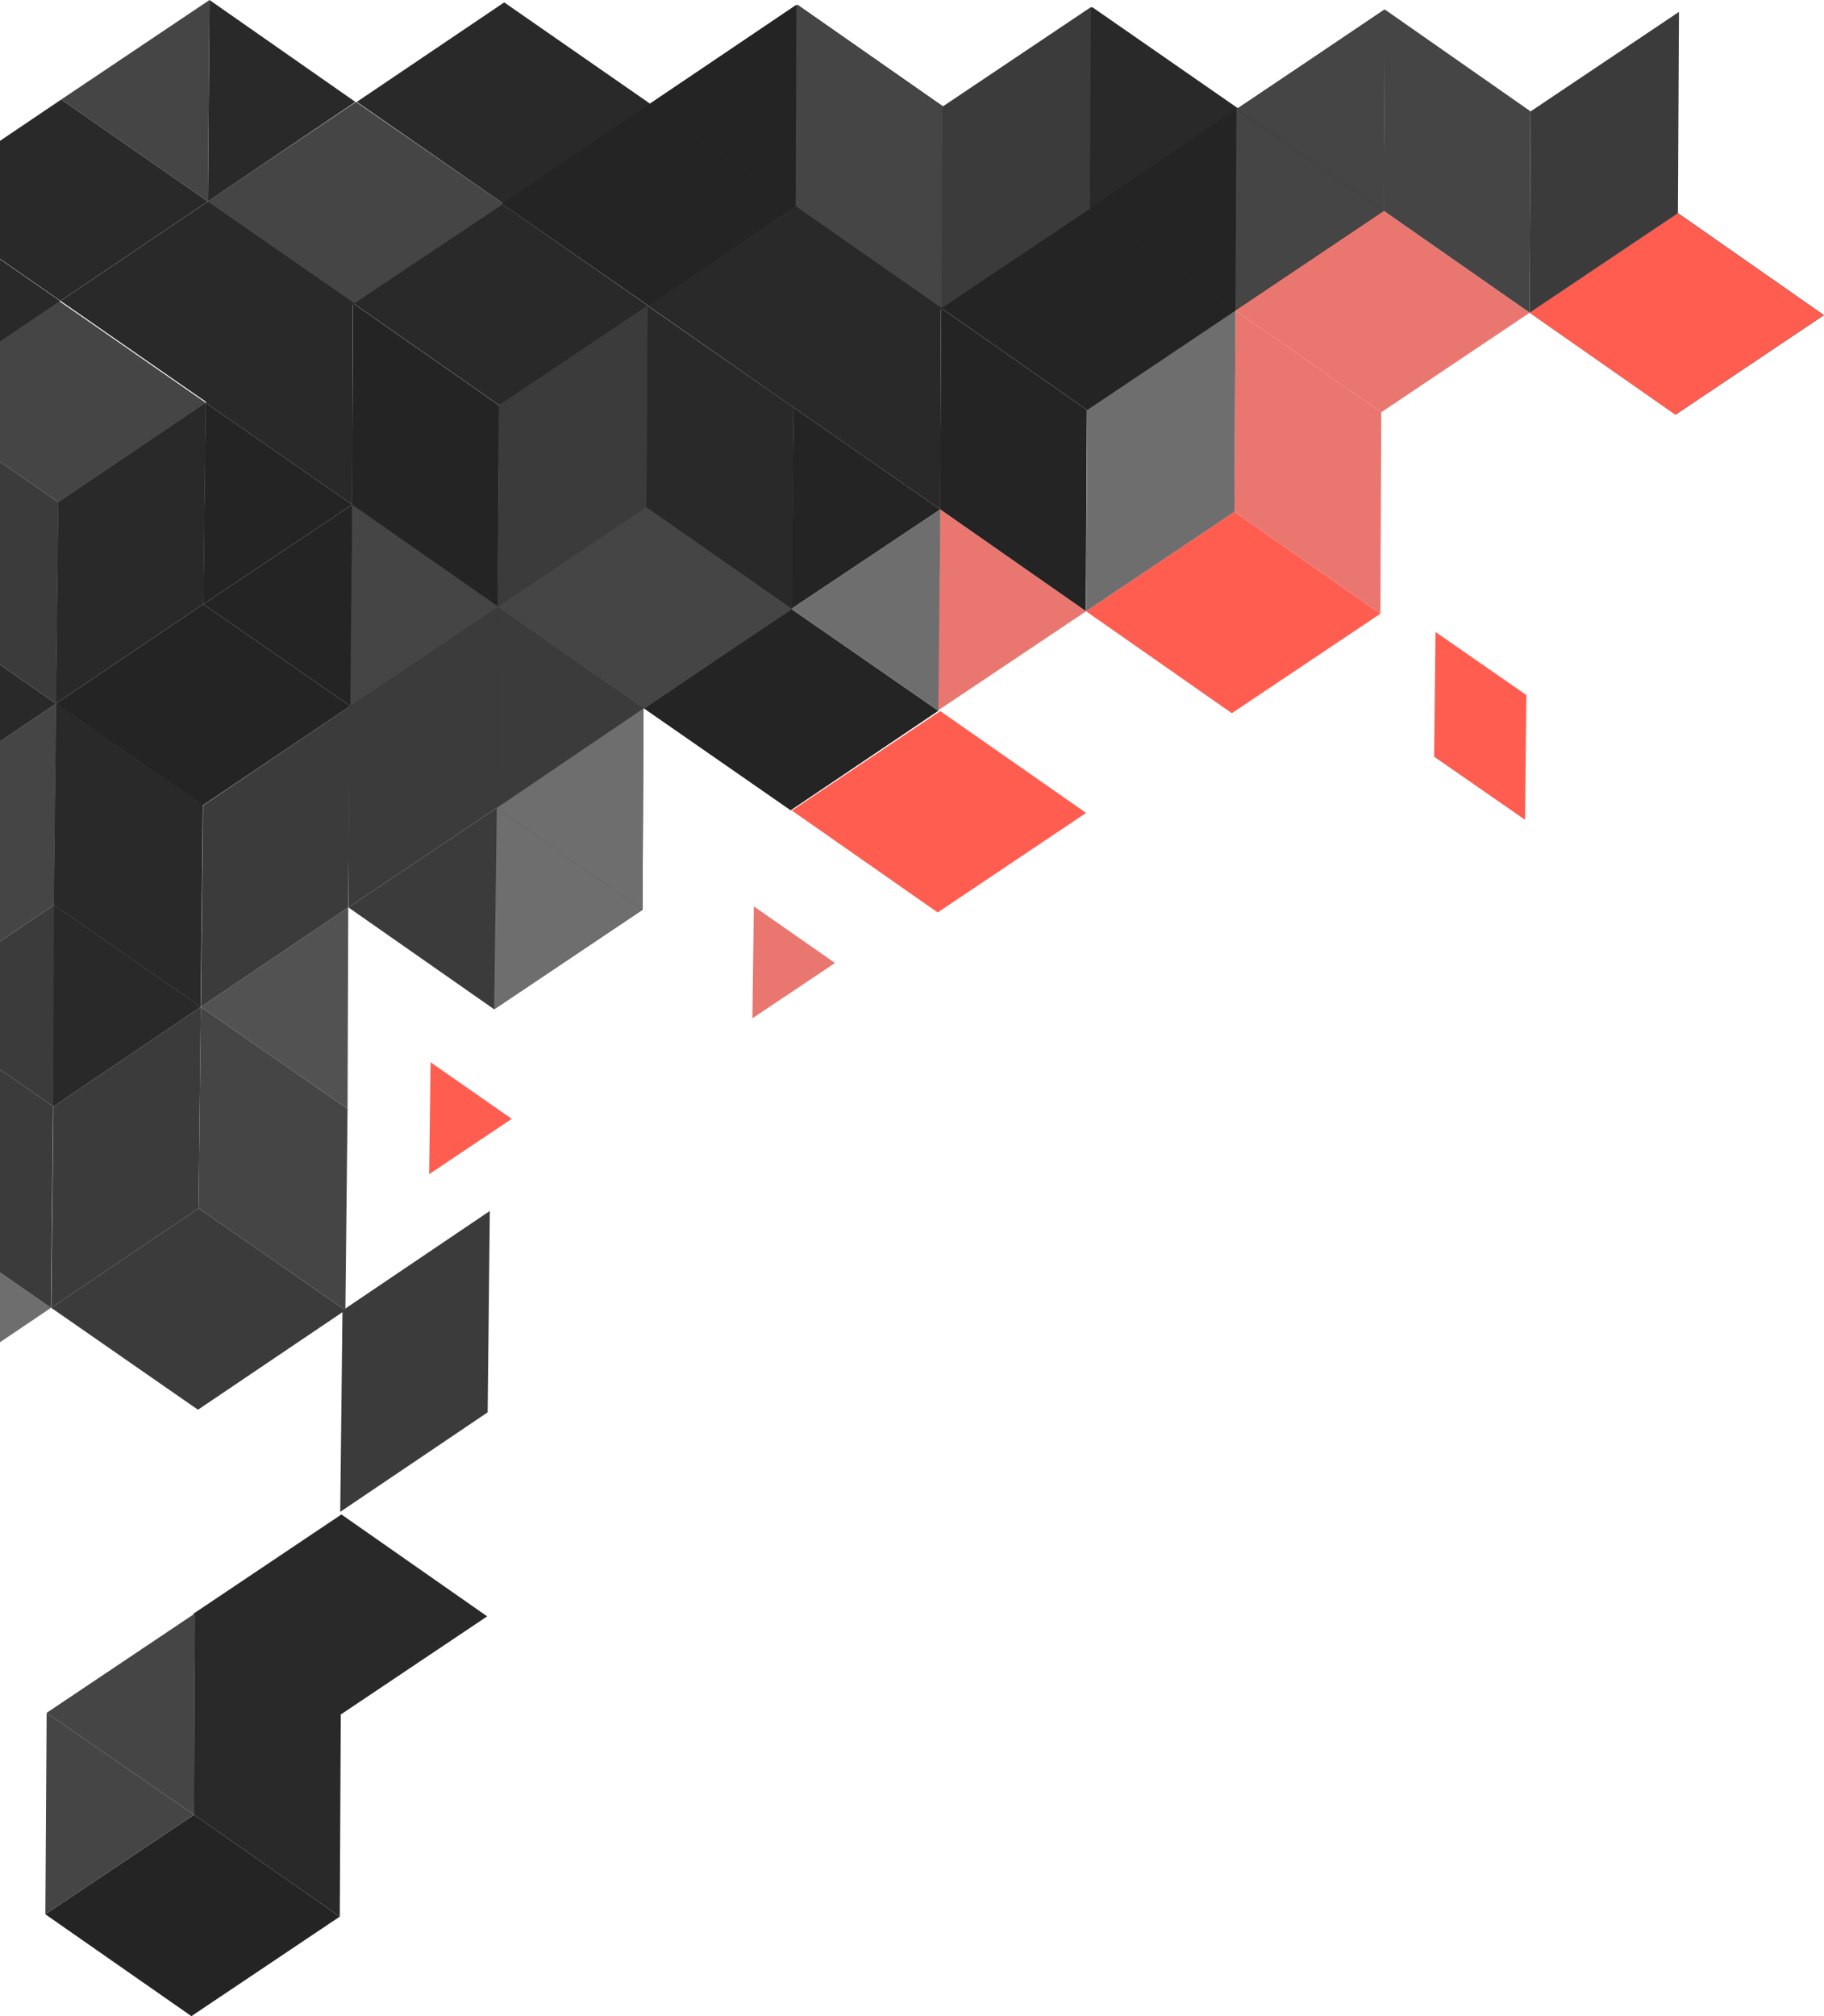<?xml version="1.0" encoding="UTF-8"?>
<svg id="Layer_2" data-name="Layer 2" xmlns="http://www.w3.org/2000/svg" viewBox="0 0 343.85 380.05">
  <defs>
    <style>
      .cls-1 {
        fill: #525252;
      }

      .cls-2 {
        fill: #6e6e6e;
      }

      .cls-3 {
        fill: #ea7670;
      }

      .cls-4 {
        fill: #1c1c1c;
      }

      .cls-5 {
        fill: #3b3b3b;
      }

      .cls-6 {
        isolation: isolate;
      }

      .cls-7 {
        fill: #454545;
      }

      .cls-8 {
        fill: #ff5d50;
      }

      .cls-9 {
        fill: #292929;
      }

      .cls-10 {
        fill: #242424;
      }
    </style>
  </defs>
  <g id="OBJECTS">
    <g>
      <g class="cls-6">
        <polygon class="cls-9" points="178.12 20.1 205.91 1.35 233.57 20.55 205.78 39.31 178.12 20.1"/>
      </g>
      <polygon class="cls-10" points="204.7 115.23 204.9 77.27 177.41 58.06 177.22 96.03 204.7 115.23"/>
      <g class="cls-6">
        <polygon class="cls-9" points="232.91 58.51 205.43 39.31 177.46 58.06 204.94 77.27 232.91 58.51"/>
      </g>
      <polygon class="cls-8" points="260.23 115.68 232.71 96.48 204.74 115.23 232.22 134.44 260.23 115.68"/>
      <polygon class="cls-3" points="204.74 115.23 177.22 96.03 176.73 133.99 204.74 115.23"/>
      <polygon class="cls-3" points="141.84 191.95 157.41 181.53 142.11 170.85 141.84 191.95"/>
      <polygon class="cls-8" points="96.47 210.91 81.17 200.24 80.9 221.34 96.47 210.91"/>
      <polygon class="cls-3" points="260.23 115.68 260.39 77.72 232.91 58.51 232.71 96.48 260.23 115.68"/>
      <polygon class="cls-2" points="232.71 96.48 232.91 58.51 204.94 77.27 204.74 115.23 232.71 96.48"/>
      <g class="cls-6">
        <polygon class="cls-7" points="343.85 59.41 316.37 40.2 288.4 58.96 315.88 78.17 343.85 59.41"/>
      </g>
      <g class="cls-6">
        <polygon class="cls-9" points="149.6 76.82 177.39 58.06 177.26 96.03 149.6 76.82"/>
      </g>
      <polygon class="cls-10" points="121.39 133.54 149.18 114.78 176.89 133.99 149.05 152.75 121.39 133.54"/>
      <polygon class="cls-9" points="121.39 133.54 121.81 95.58 149.6 76.82 149.18 114.78 121.39 133.54"/>
      <polygon class="cls-9" points="121.81 95.58 149.6 76.82 149.18 114.78 121.81 95.58"/>
      <polygon class="cls-10" points="149.18 114.78 149.6 76.82 177.26 96.03 149.18 114.78"/>
      <polygon class="cls-2" points="149.18 114.78 177.26 96.03 176.89 133.99 149.18 114.78"/>
      <g class="cls-6">
        <polygon class="cls-5" points="64.14 284.99 64.56 247.03 92.34 228.27 91.93 266.23 64.14 284.99"/>
      </g>
      <g class="cls-6">
        <polygon class="cls-7" points="94.19 76.37 121.98 57.61 149.64 76.82 121.85 95.58 94.19 76.37"/>
      </g>
      <g class="cls-6">
        <polygon class="cls-9" points="65.98 133.09 93.77 114.33 121.43 133.54 93.65 152.3 65.98 133.09"/>
        <polygon class="cls-7" points="65.98 133.09 66.4 95.13 94.19 76.37 93.77 114.33 65.98 133.09"/>
        <polygon class="cls-5" points="93.77 114.33 94.19 76.37 121.85 95.58 121.43 133.54 93.77 114.33"/>
      </g>
      <polygon class="cls-8" points="270.35 142.64 270.61 119.13 287.74 131.02 287.49 154.53 270.35 142.64"/>
      <g class="cls-6">
        <polygon class="cls-9" points="122.18 57.62 94.39 76.37 66.73 57.17 94.52 38.41 122.18 57.62"/>
      </g>
      <g>
        <g class="cls-6">
          <polygon class="cls-9" points="150.06 38.86 122.27 57.62 94.61 38.41 122.4 19.65 150.06 38.86"/>
        </g>
        <g class="cls-6">
          <polygon class="cls-9" points="177.85 20.1 150.06 38.86 150.36 .9 177.85 20.1"/>
          <polygon class="cls-7" points="150.36 .9 150.06 38.86 122.4 19.65 150.36 .9"/>
        </g>
      </g>
      <g class="cls-6">
        <polygon class="cls-7" points="205.78 39.31 177.68 58.07 150.02 38.86 177.98 20.1 205.78 39.31"/>
      </g>
      <polygon class="cls-9" points="177.74 58.07 149.95 76.82 122.29 57.62 150.08 38.86 177.74 58.07"/>
      <polygon class="cls-8" points="288.35 58.96 315.83 78.17 343.8 59.41 316.31 40.2 288.35 58.96"/>
      <polygon class="cls-8" points="149.28 152.79 176.77 172 204.74 153.24 177.25 134.04 149.28 152.79"/>
      <g class="cls-6">
        <polygon class="cls-7" points="261.06 1.79 260.86 39.76 288.35 58.96 288.54 21 261.06 1.79"/>
        <polygon class="cls-5" points="288.54 21 288.35 58.96 316.31 40.2 316.51 2.24 288.54 21"/>
      </g>
      <g class="cls-6">
        <polygon class="cls-10" points="260.96 39.76 233.17 58.51 205.51 39.31 233.3 20.55 260.96 39.76"/>
        <polygon class="cls-10" points="233.17 58.51 205.51 39.31 233.3 20.55 233.17 58.51"/>
        <polygon class="cls-10" points="260.86 39.76 233.2 20.55 260.99 1.79 260.86 39.76"/>
      </g>
      <g class="cls-6">
        <polygon class="cls-9" points="67.26 19.21 95.05 .45 122.71 19.66 94.92 38.41 67.26 19.21"/>
      </g>
      <polygon class="cls-10" points="93.84 114.33 94.04 76.37 66.56 57.17 66.36 95.13 93.84 114.33"/>
      <g class="cls-6">
        <polygon class="cls-5" points="121.13 171.5 93.65 152.3 65.68 171.05 93.16 190.26 121.13 171.5"/>
        <polygon class="cls-2" points="121.13 171.5 93.65 152.3 93.16 190.26 121.13 171.5"/>
        <polygon class="cls-5" points="121.13 171.5 121.32 133.54 93.84 114.33 93.65 152.3 121.13 171.5"/>
        <polygon class="cls-2" points="121.13 171.5 121.32 133.54 93.65 152.3 121.13 171.5"/>
        <polygon class="cls-5" points="93.65 152.3 93.84 114.33 65.87 133.09 65.68 171.05 93.65 152.3"/>
      </g>
      <g class="cls-6">
        <polygon class="cls-9" points="122.05 57.61 94.57 38.41 66.6 57.17 94.08 76.37 122.05 57.61"/>
      </g>
      <g class="cls-6">
        <polygon class="cls-7" points="149.37 114.78 121.85 95.58 93.88 114.33 121.37 133.54 149.37 114.78"/>
        <polygon class="cls-7" points="93.88 114.33 66.36 95.13 65.87 133.09 93.88 114.33"/>
        <polygon class="cls-9" points="149.37 114.78 149.53 76.82 122.05 57.61 121.85 95.58 149.37 114.78"/>
        <polygon class="cls-5" points="121.85 95.58 122.05 57.61 94.08 76.37 93.88 114.33 121.85 95.58"/>
      </g>
      <g class="cls-6">
        <polygon class="cls-9" points="177.58 58.06 150.1 38.86 122.13 57.62 149.61 76.82 177.58 58.06"/>
      </g>
      <g class="cls-6">
        <polygon class="cls-9" points="91.84 304.69 64.36 285.48 36.39 304.24 63.87 323.44 91.84 304.69"/>
      </g>
      <g class="cls-6">
        <polygon class="cls-10" points="64.05 361.29 36.57 342.09 8.55 360.85 36.08 380.05 64.05 361.29"/>
        <polygon class="cls-9" points="64.05 361.29 64.24 323.33 36.76 304.13 36.57 342.09 64.05 361.29"/>
        <polygon class="cls-9" points="64.24 323.33 36.76 304.13 36.57 342.09 64.24 323.33"/>
        <polygon class="cls-7" points="36.57 342.09 36.76 304.13 8.79 322.88 36.57 342.09"/>
        <polygon class="cls-7" points="36.57 342.09 8.79 322.88 8.55 360.85 36.57 342.09"/>
      </g>
      <g class="cls-6">
        <polygon class="cls-7" points="232.99 58.51 205.51 39.31 177.54 58.06 205.02 77.27 232.99 58.51"/>
      </g>
      <g class="cls-6">
        <polygon class="cls-1" points="37.86 189.81 65.65 171.05 65.52 209.02 37.86 189.81"/>
        <polygon class="cls-5" points="37.86 189.81 38.28 151.85 66.03 133.09 65.65 171.05 37.86 189.81"/>
      </g>
      <g class="cls-6">
        <polygon class="cls-5" points="9.66 246.53 37.44 227.77 65.11 246.98 37.32 265.74 9.66 246.53"/>
        <polygon class="cls-5" points="9.66 246.53 10.07 208.57 37.86 189.81 37.44 227.77 9.66 246.53"/>
        <polygon class="cls-7" points="37.44 227.77 37.86 189.81 65.52 209.02 65.11 246.98 37.44 227.77"/>
      </g>
      <g>
        <g class="cls-6">
          <polygon class="cls-9" points="38.74 75.92 66.53 57.17 66.4 95.13 38.74 75.92"/>
        </g>
        <g class="cls-6">
          <polygon class="cls-10" points="10.53 132.64 38.32 113.89 66.03 133.09 38.2 151.85 10.53 132.64"/>
          <polygon class="cls-9" points="10.53 132.64 10.95 94.68 38.74 75.92 38.32 113.89 10.53 132.64"/>
          <polygon class="cls-9" points="10.95 94.68 38.74 75.92 38.32 113.89 10.95 94.68"/>
          <polygon class="cls-10" points="38.32 113.89 38.74 75.92 66.4 95.13 38.32 113.89"/>
          <polygon class="cls-10" points="38.32 113.89 66.4 95.13 66.03 133.09 38.32 113.89"/>
        </g>
      </g>
      <g class="cls-6">
        <polygon class="cls-5" points="0 201.6 10.03 208.57 37.82 189.81 10.16 170.61 0 177.46 0 201.6"/>
        <polygon class="cls-9" points="10.16 170.61 37.82 189.81 10.03 208.57 10.16 170.61"/>
        <polygon class="cls-7" points="0 177.46 10.16 170.61 10.58 132.64 0 139.78 0 177.46"/>
        <polygon class="cls-4" points="10.16 170.61 10.58 132.64 38.24 151.85 10.16 170.61"/>
        <polygon class="cls-9" points="10.16 170.61 10.58 132.64 38.24 151.85 37.82 189.81 10.16 170.61"/>
      </g>
      <g class="cls-6">
        <polygon class="cls-2" points="0 253.02 9.61 246.53 0 239.86 0 253.02"/>
        <polygon class="cls-5" points="0 239.86 9.61 246.53 10.03 208.57 0 201.6 0 239.86"/>
      </g>
      <g class="cls-6">
        <polygon class="cls-7" points="0 87.05 11 94.68 38.78 75.92 11.12 56.72 0 64.23 0 87.05"/>
      </g>
      <g class="cls-6">
        <polygon class="cls-9" points="0 139.78 10.58 132.64 0 125.3 0 139.78"/>
        <polygon class="cls-5" points="0 125.3 10.58 132.64 11 94.68 0 87.05 0 125.3"/>
      </g>
      <g class="cls-6">
        <polygon class="cls-9" points="0 64.36 11.32 56.72 0 48.86 0 64.36"/>
      </g>
      <g>
        <g class="cls-6">
          <polygon class="cls-9" points="0 48.8 11.41 56.72 39.2 37.96 11.54 18.76 0 26.55 0 48.8"/>
        </g>
        <g class="cls-6">
          <polygon class="cls-9" points="66.99 19.21 39.2 37.96 39.5 0 66.99 19.21"/>
          <polygon class="cls-7" points="39.5 0 39.2 37.96 11.54 18.76 39.5 0"/>
        </g>
      </g>
      <g class="cls-6">
        <polygon class="cls-7" points="94.92 38.41 66.82 57.17 39.16 37.96 67.12 19.21 94.92 38.41"/>
      </g>
      <polygon class="cls-9" points="66.89 57.17 39.1 75.93 11.43 56.72 39.22 37.96 66.89 57.17"/>
      <g>
        <polygon class="cls-3" points="232.9 58.51 260.38 77.72 288.35 58.96 260.86 39.76 232.9 58.51"/>
        <g class="cls-6">
          <polygon class="cls-9" points="205.61 1.34 205.41 39.31 232.9 58.51 233.09 20.55 205.61 1.34"/>
          <polygon class="cls-10" points="205.41 39.31 232.9 58.51 233.09 20.55 205.41 39.31"/>
          <polygon class="cls-7" points="233.09 20.55 232.9 58.51 260.86 39.76 233.09 20.55"/>
          <polygon class="cls-7" points="233.09 20.55 260.86 39.76 261.11 1.79 233.09 20.55"/>
        </g>
      </g>
      <polygon class="cls-10" points="177.49 58.06 204.97 77.27 232.94 58.51 205.46 39.31 177.49 58.06"/>
      <g class="cls-6">
        <polygon class="cls-7" points="150.2 .89 150.01 38.86 177.49 58.06 177.68 20.1 150.2 .89"/>
        <polygon class="cls-5" points="177.68 20.1 177.49 58.06 205.46 39.31 205.65 1.34 177.68 20.1"/>
      </g>
      <g class="cls-6">
        <polygon class="cls-10" points="150.1 38.86 122.31 57.62 94.65 38.41 122.44 19.65 150.1 38.86"/>
        <polygon class="cls-10" points="122.31 57.62 94.65 38.41 122.44 19.65 122.31 57.62"/>
        <polygon class="cls-10" points="150 38.86 122.34 19.65 150.13 .89 150 38.86"/>
      </g>
    </g>
  </g>
</svg>